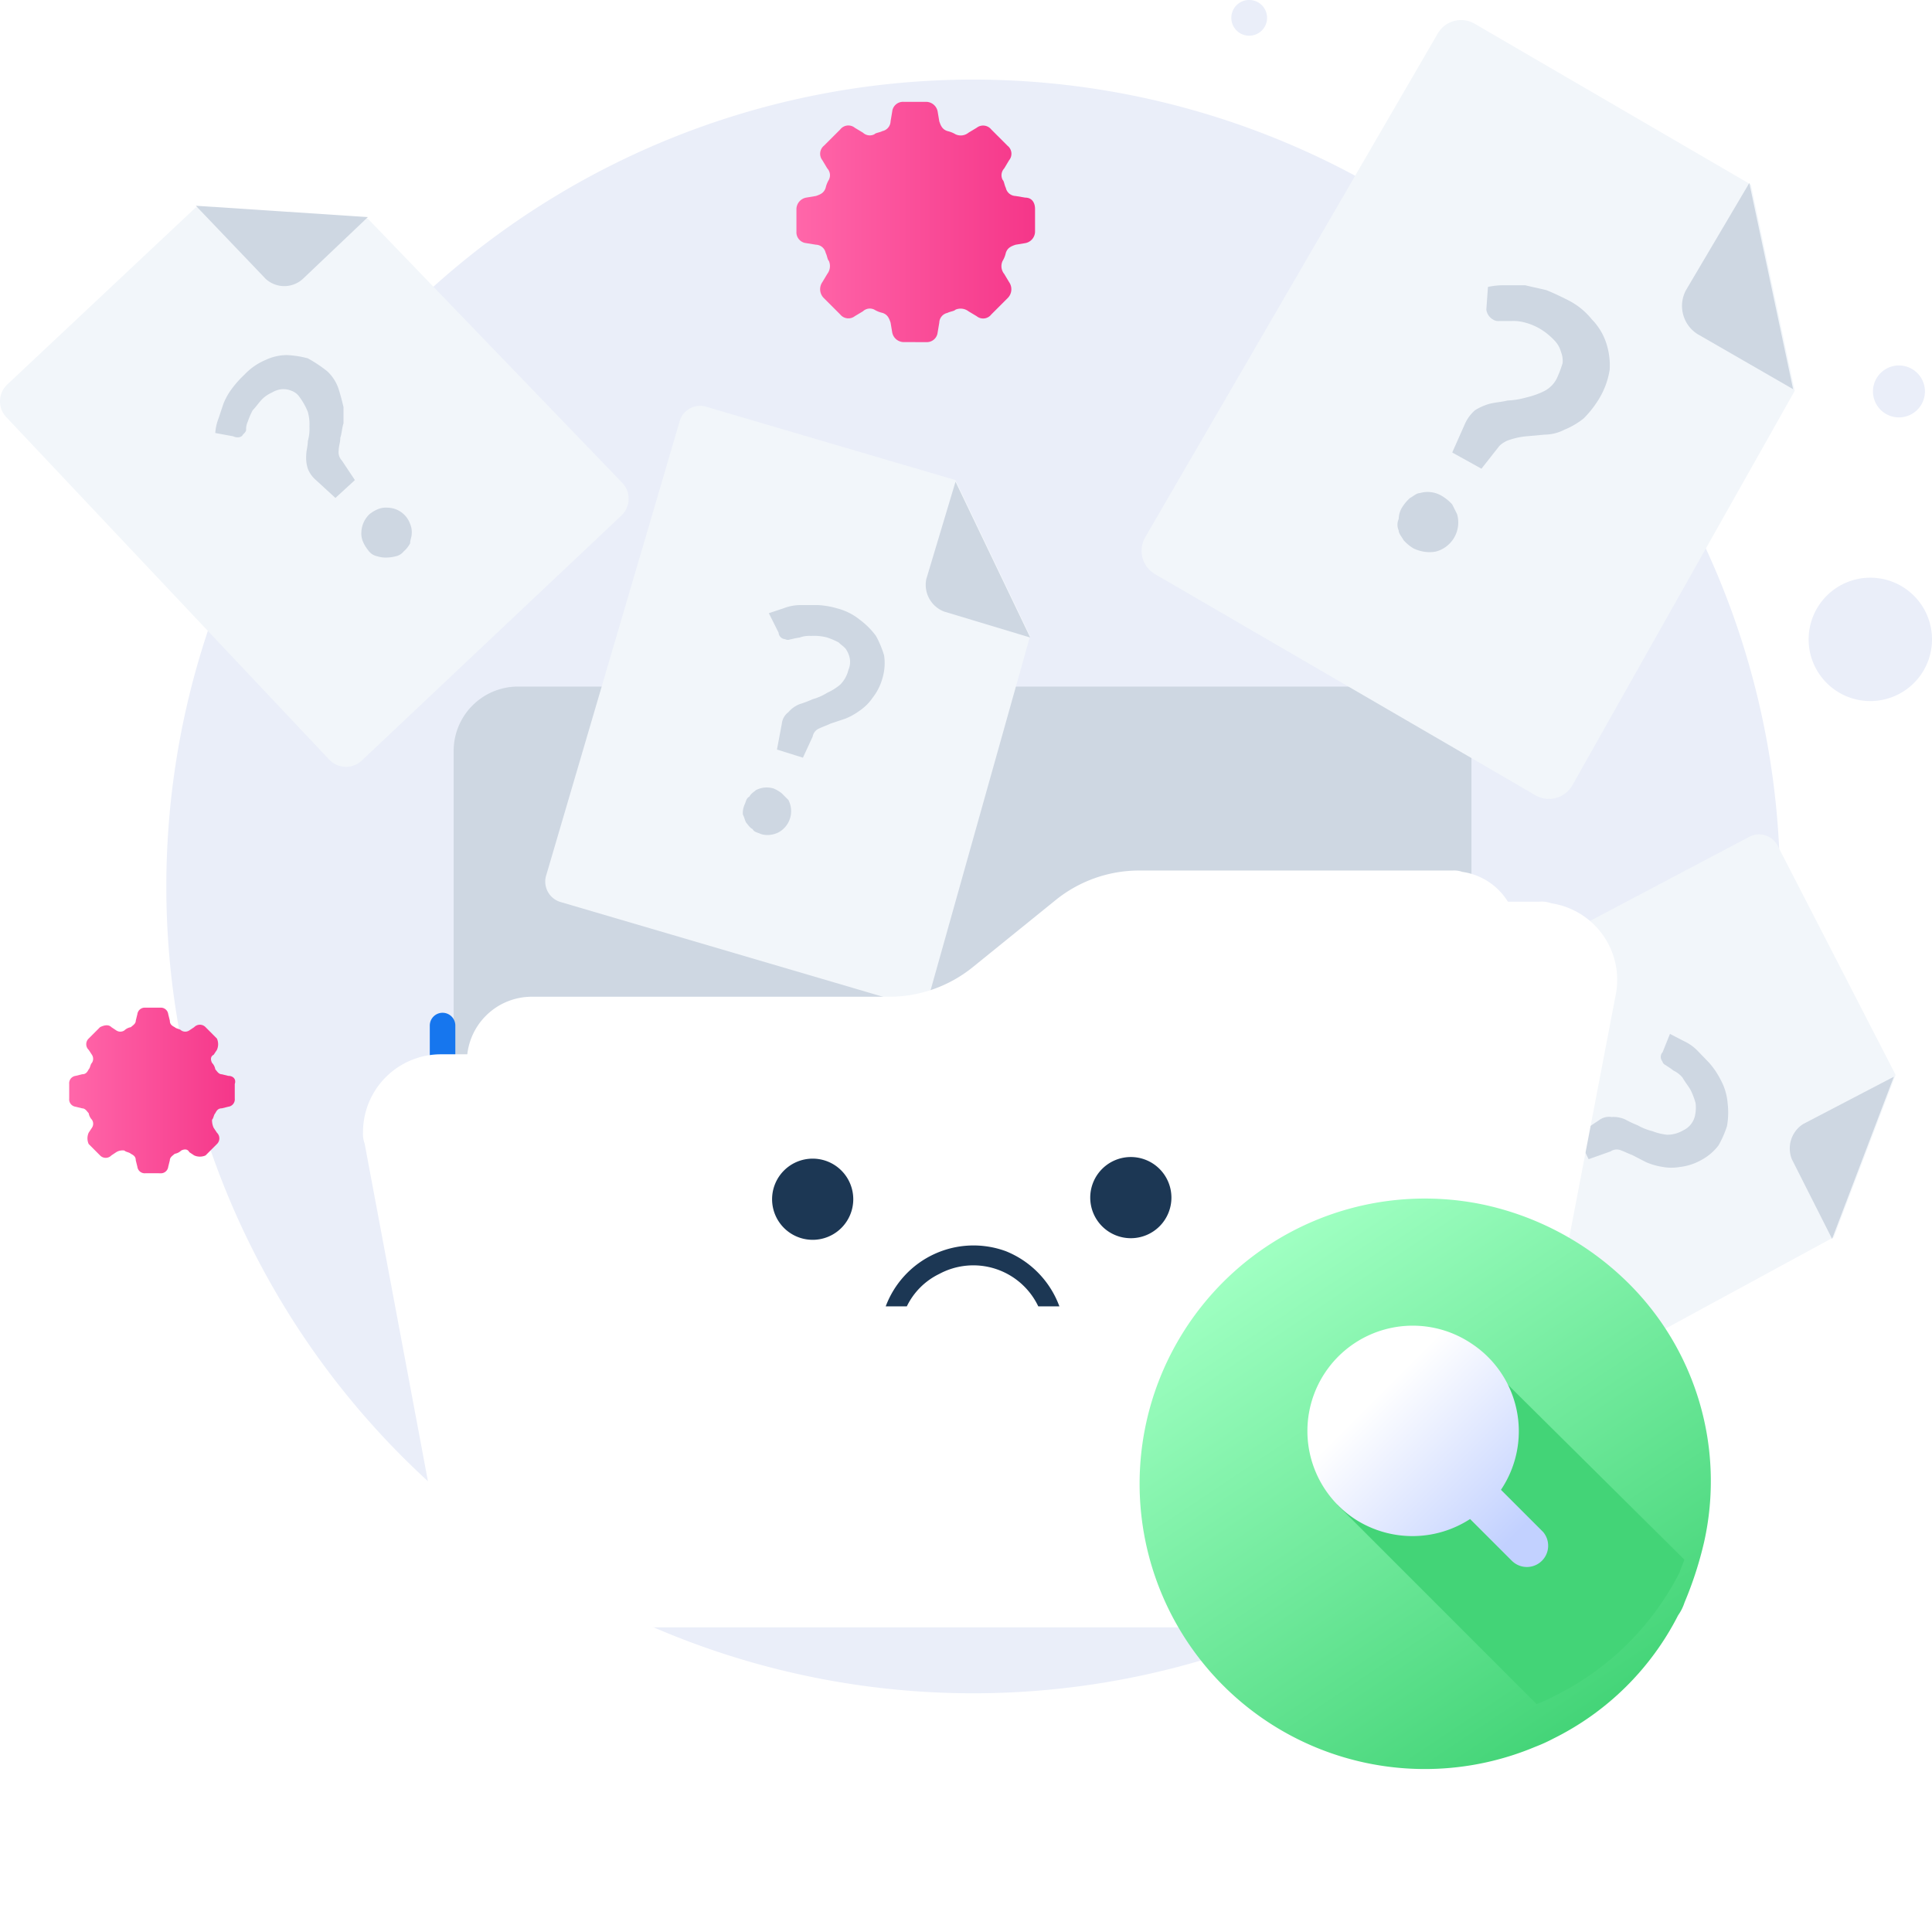<svg data-name="19" xmlns="http://www.w3.org/2000/svg" xmlns:xlink="http://www.w3.org/1999/xlink" width="226.994" height="224.196" viewBox="0 0 226.994 224.196">
    <defs>
        <linearGradient id="jkdmy7onxa" x1=".012" y1=".49" x2="1.002" y2=".49" gradientUnits="objectBoundingBox">
            <stop offset="0" stop-color="#ff66a9"/>
            <stop offset="1" stop-color="#f53689"/>
        </linearGradient>
        <linearGradient id="sgf3aoyukb" x1=".018" y1=".504" x2="1.004" y2=".504" xlink:href="#jkdmy7onxa"/>
        <linearGradient id="tiokr0trqe" x1=".232" y1=".091" x2=".789" y2=".925" gradientUnits="objectBoundingBox">
            <stop offset="0" stop-color="#9effc1"/>
            <stop offset="1" stop-color="#43d477"/>
        </linearGradient>
        <linearGradient id="7rdozw1zgf" x1=".871" y1=".872" x2=".288" y2=".29" gradientUnits="objectBoundingBox">
            <stop offset=".011" stop-color="#c2d1ff"/>
            <stop offset="1" stop-color="#fff"/>
        </linearGradient>
        <filter id="v143u9hx1c" x="9.652" y="72.936" width="213.348" height="151.26" filterUnits="userSpaceOnUse">
            <feOffset dy="11"/>
            <feGaussianBlur stdDeviation="11" result="blur"/>
            <feFlood flood-color="#657a93" flood-opacity=".18"/>
            <feComposite operator="in" in2="blur"/>
            <feComposite in="SourceGraphic"/>
        </filter>
        <filter id="xwxd8t1phd" x="121.882" y="128.812" width="91.125" height="91.072" filterUnits="userSpaceOnUse">
            <feOffset dy="5"/>
            <feGaussianBlur stdDeviation="4" result="blur-2"/>
            <feFlood flood-color="#43d477" flood-opacity=".161"/>
            <feComposite operator="in" in2="blur-2"/>
            <feComposite in="SourceGraphic"/>
        </filter>
    </defs>
    <path data-name="Path" d="M94.789 189.591A94.8 94.8 0 1 0 0 94.795a94.792 94.792 0 0 0 94.789 94.796z" transform="translate(19.542 9.361)" style="fill:#eaeef9"/>
    <path data-name="Path" d="M7.437 0h104.708a7.447 7.447 0 0 1 7.437 7.439v66a7.448 7.448 0 0 1-7.437 7.439H7.437A7.448 7.448 0 0 1 0 73.434v-66A7.573 7.573 0 0 1 7.437 0z" transform="translate(53.3 80.668)" style="fill:#ced7e2"/>
    <path data-name="Path" d="M12.138 12.6a7.248 7.248 0 1 0-10.24-.46 7.247 7.247 0 0 0 10.24.46z" transform="translate(212.499 67.874)" style="fill:#eaeef9"/>
    <path data-name="Path" d="M5.11 5.3A3.052 3.052 0 1 0 .8 5.111a3.053 3.053 0 0 0 4.31.189z" transform="translate(220.061 42.943)" style="fill:#eaeef9"/>
    <path data-name="Path" d="M3.513 3.648a2.1 2.1 0 1 0-2.964-.135 2.1 2.1 0 0 0 2.964.135z" transform="translate(144.672)" style="fill:#eaeef9"/>
    <path data-name="Path" d="m76.754 43.573-26.129 46.35a3.169 3.169 0 0 1-4.387 1.144L1.609 65.126a3.172 3.172 0 0 1-1.144-4.387L34.8 1.611A3.17 3.17 0 0 1 39.182.467l32.423 18.882z" transform="translate(134.114 2.343)" style="fill:#f2f6fa"/>
    <path data-name="Path" d="M7.9 0 .46 12.589a3.919 3.919 0 0 0 1.334 5.151l11.253 6.485" transform="translate(197.63 21.502)" style="fill:#ced7e2"/>
    <path d="M1.858 30.9a5.058 5.058 0 0 1-1.144-.954c-.19-.381-.571-.762-.571-1.144a1.631 1.631 0 0 1 0-1.335 2.754 2.754 0 0 1 .381-1.335 5.066 5.066 0 0 1 .954-1.144c.381-.19.763-.571 1.143-.571a3.245 3.245 0 0 1 2.671.379 5.162 5.162 0 0 1 1.144.954l.571 1.144a3.535 3.535 0 0 1-2.477 4.387 3.894 3.894 0 0 1-.761.074 4.309 4.309 0 0 1-1.911-.455zm4.578-11.254 1.525-3.435a4.637 4.637 0 0 1 1.144-1.525 6.663 6.663 0 0 1 1.717-.762c.763-.19 1.335-.19 2.1-.383a9.557 9.557 0 0 0 2.289-.381 9.17 9.17 0 0 0 2.1-.763 3.355 3.355 0 0 0 1.527-1.716 12.883 12.883 0 0 0 .562-1.526 2.82 2.82 0 0 0-.19-1.333 3.04 3.04 0 0 0-.763-1.337 8.154 8.154 0 0 0-1.335-1.144 6.979 6.979 0 0 0-2.1-.954A5.277 5.277 0 0 0 13.3 4.2h-1.333a1.152 1.152 0 0 1-.763-.19 1.577 1.577 0 0 1-.762-1.146l.19-2.67A8.567 8.567 0 0 1 12.73 0h2.287c.765.19 1.717.381 2.481.571.952.383 1.716.763 2.479 1.144a8.441 8.441 0 0 1 2.86 2.29 7.171 7.171 0 0 1 1.717 2.86 8.409 8.409 0 0 1 .381 3.05 9.415 9.415 0 0 1-1.144 3.244 12.256 12.256 0 0 1-1.906 2.479 9.118 9.118 0 0 1-2.285 1.338 5.109 5.109 0 0 1-2.29.571l-2.1.19a8.408 8.408 0 0 0-1.906.383 3.058 3.058 0 0 0-1.335.762l-2.1 2.67z" transform="translate(164.19 33.519)" style="fill:#ced7e2"/>
    <path data-name="Path" d="m43.224 1.334 29.943 31.09a2.714 2.714 0 0 1-.192 3.814L42.46 65.041a2.714 2.714 0 0 1-3.814-.192L.693 24.6a2.712 2.712 0 0 1 .19-3.814L23.008 0z" transform="translate(0 24.364)" style="fill:#f2f6fa"/>
    <path data-name="Path" d="m0 0 8.2 8.583a3.23 3.23 0 0 0 4.387 0l7.629-7.249" transform="translate(23.008 24.174)" style="fill:#ced7e2"/>
    <path data-name="Shape" d="M19.073 23.65a1.736 1.736 0 0 1-1.144-.762 4.077 4.077 0 0 1-.573-.954 2.4 2.4 0 0 1-.192-1.144 3.069 3.069 0 0 1 .956-2.1 4.042 4.042 0 0 1 .954-.571 2.415 2.415 0 0 1 1.144-.19 2.869 2.869 0 0 1 2.67 1.906 2.426 2.426 0 0 1 .19 1.144c0 .383-.19.763-.19 1.146a3.408 3.408 0 0 1-.763.952 1.616 1.616 0 0 1-.952.571 4.644 4.644 0 0 1-1.122.144 3.09 3.09 0 0 1-.978-.142zm-7.247-8.962a3.4 3.4 0 0 1-.954-1.337 4.162 4.162 0 0 1-.192-1.525c0-.573.192-1.144.192-1.717a5.33 5.33 0 0 0 .189-1.716 5.33 5.33 0 0 0-.189-1.716 7.759 7.759 0 0 0-.956-1.717 1.9 1.9 0 0 0-.954-.76 2.415 2.415 0 0 0-1.144-.19 2.686 2.686 0 0 0-1.143.383 3.931 3.931 0 0 0-1.144.762c-.383.383-.765.952-1.144 1.335a9.052 9.052 0 0 0-.573 1.337 2.057 2.057 0 0 0-.192.954c0 .189-.189.379-.379.571-.192.381-.763.381-1.144.19L0 9.156a5.523 5.523 0 0 1 .383-1.717q.283-.86.57-1.716a7.749 7.749 0 0 1 .954-1.717A12.367 12.367 0 0 1 3.433 2.29 7.258 7.258 0 0 1 5.912.571 5.912 5.912 0 0 1 8.391 0a11.21 11.21 0 0 1 2.481.383 15.915 15.915 0 0 1 2.287 1.525 4.929 4.929 0 0 1 1.335 2.1c.192.573.383 1.335.571 2.1V8.01c-.189.573-.189 1.144-.379 1.717 0 .573-.192.954-.192 1.525a1.4 1.4 0 0 0 .383 1.144l1.525 2.29-2.289 2.1z" transform="translate(25.296 41.72)" style="fill:#ced7e2"/>
    <path data-name="Path" d="m57 27.063-11.63 41.39a2.5 2.5 0 0 1-3.242 1.716L1.886 58.344A2.505 2.505 0 0 1 .169 55.1l15.64-53.214A2.5 2.5 0 0 1 19.051.169l29.18 8.583z" transform="translate(64.033 47.655)" style="fill:#f2f6fa"/>
    <path data-name="Path" d="M3.517 0 .084 11.445a3.363 3.363 0 0 0 2.1 3.814l10.109 3.05" transform="translate(108.748 56.598)" style="fill:#ced7e2"/>
    <path data-name="Shape" d="M2.1 26.894c-.381-.192-.762-.192-.952-.571-.383-.192-.571-.573-.763-.763-.19-.381-.19-.573-.383-.952a2.428 2.428 0 0 1 .192-1.146c.19-.381.19-.763.571-.952.19-.383.573-.573.763-.765a2.775 2.775 0 0 1 2.1-.19 4.115 4.115 0 0 1 .954.573l.762.762A2.836 2.836 0 0 1 4.2 26.7a2.9 2.9 0 0 1-1.3.317 2.521 2.521 0 0 1-.8-.123zm1.908-9.918.573-3.052a1.931 1.931 0 0 1 .762-1.335 3.414 3.414 0 0 1 1.337-.954 13.135 13.135 0 0 0 1.52-.573 6.663 6.663 0 0 0 1.72-.762 6.691 6.691 0 0 0 1.523-.954 3.682 3.682 0 0 0 .957-1.717 2.4 2.4 0 0 0 .192-1.143 2.724 2.724 0 0 0-.383-1.146c-.189-.381-.571-.573-.954-.952a9.168 9.168 0 0 0-1.335-.574 5.951 5.951 0 0 0-1.91-.189 3.269 3.269 0 0 0-1.333.189 8.07 8.07 0 0 0-.954.192c-.19 0-.383.19-.763 0a.821.821 0 0 1-.76-.763L3.052.954 4.768.383A5.655 5.655 0 0 1 6.677 0h2.1a9.591 9.591 0 0 1 2.287.383 7.022 7.022 0 0 1 2.671 1.335 9.052 9.052 0 0 1 1.905 1.907 11.61 11.61 0 0 1 .954 2.287 6.136 6.136 0 0 1-.19 2.671 6.482 6.482 0 0 1-1.146 2.29 5.743 5.743 0 0 1-1.524 1.527 7.707 7.707 0 0 1-1.716.954l-1.719.573c-.379.192-.952.381-1.335.571a1.271 1.271 0 0 0-.762.954L7.058 17.93z" transform="translate(87.279 71.093)" style="fill:#ced7e2"/>
    <path data-name="Path" d="M60.831 47.308 22.8 67.971a2.469 2.469 0 0 1-3.472-1.113L.286 29.882a2.534 2.534 0 0 1 1.174-3.494L50.82.308a2.47 2.47 0 0 1 3.474 1.111L68.1 28.238z" transform="translate(154.622 98.056)" style="fill:#f2f6fa"/>
    <path data-name="Path" d="M12.233 0 1.581 5.556A3.4 3.4 0 0 0 .253 9.717l4.72 9.339" transform="translate(210.284 126.506)" style="fill:#ced7e2"/>
    <path data-name="Shape" d="m2.941 18.692-1.076-.009A2.7 2.7 0 0 1 .287 17.32a4.059 4.059 0 0 1-.238-1.079 2.845 2.845 0 0 1 .032-1.077c.145-.4.421-.668.428-.938.277-.266.684-.4.959-.665.409-.129.684-.395 1.084-.259a2.9 2.9 0 0 1 1.077.011A2.693 2.693 0 0 1 5.2 14.674a4.144 4.144 0 0 1 .24 1.079c-.009.272-.021.809-.03 1.079a2.758 2.758 0 0 1-1.391 1.6 4.222 4.222 0 0 1-1.077.259zm15.693-3.082a7.62 7.62 0 0 1-1.867-.555l-1.592-.823c-.4-.139-.931-.413-1.331-.55a1.267 1.267 0 0 0-1.215.123l-2.58.917-1.4-2.841 2.6-1.726a1.957 1.957 0 0 1 1.492-.39 3.356 3.356 0 0 1 1.606.286 12.8 12.8 0 0 0 1.462.686 6.639 6.639 0 0 0 1.728.689 6.564 6.564 0 0 0 1.737.421 3.718 3.718 0 0 0 1.9-.522 2.483 2.483 0 0 0 1.4-1.871 4.335 4.335 0 0 0 .037-1.345 9.125 9.125 0 0 0-.5-1.352c-.254-.54-.647-.949-1.03-1.626a3.147 3.147 0 0 0-1.054-.816 7.638 7.638 0 0 0-.793-.547c-.13-.138-.4-.139-.524-.545a.817.817 0 0 1 .032-1.076L19.605 0 21.2.825a5.483 5.483 0 0 1 1.585 1.091c.524.541.915.95 1.439 1.493a9.336 9.336 0 0 1 1.292 1.9 6.946 6.946 0 0 1 .864 2.835 9.076 9.076 0 0 1-.076 2.692 11.848 11.848 0 0 1-1.005 2.28 6.3 6.3 0 0 1-2.065 1.73 6.539 6.539 0 0 1-2.446.786 5.8 5.8 0 0 1-2.151-.023z" transform="translate(176.602 121.478)" style="fill:#ced7e2"/>
    <path data-name="Shape" d="M12.588 28.229a1.391 1.391 0 0 1-1.335-1.144l-.192-1.144c-.189-.571-.379-.954-.952-1.144a3.157 3.157 0 0 1-.954-.381 1.176 1.176 0 0 0-1.337.192l-.952.571a1.235 1.235 0 0 1-1.717-.192l-1.906-1.906a1.465 1.465 0 0 1-.19-1.908l.573-.954a1.535 1.535 0 0 0 .189-1.525c-.189-.192-.189-.571-.381-.954a1.211 1.211 0 0 0-1.144-.954L1.144 16.6A1.276 1.276 0 0 1 0 15.259v-2.67a1.4 1.4 0 0 1 1.144-1.335l1.144-.192c.571-.189.954-.379 1.144-.954a3.287 3.287 0 0 1 .381-.952 1.178 1.178 0 0 0-.189-1.335l-.573-.956a1.231 1.231 0 0 1 .19-1.716l1.908-1.905a1.205 1.205 0 0 1 1.717-.192l.952.573a1.175 1.175 0 0 0 1.337.189c.19-.189.573-.189.954-.379a1.207 1.207 0 0 0 .952-1.144l.192-1.146A1.275 1.275 0 0 1 12.588 0h2.67a1.393 1.393 0 0 1 1.335 1.144l.192 1.146c.19.571.379.954.954 1.144a3.251 3.251 0 0 1 .952.379 1.44 1.44 0 0 0 1.527-.189l.954-.573a1.23 1.23 0 0 1 1.716.192l1.905 1.907a1.2 1.2 0 0 1 .192 1.716l-.571.956a1.173 1.173 0 0 0-.192 1.335c.192.19.192.573.381.952a1.208 1.208 0 0 0 1.144.954l1.144.192c.763 0 1.144.573 1.144 1.335v2.67a1.394 1.394 0 0 1-1.144 1.34l-1.144.19c-.571.19-.952.383-1.144.954a3.174 3.174 0 0 1-.381.954 1.437 1.437 0 0 0 .192 1.525l.571.954a1.466 1.466 0 0 1-.192 1.908l-1.906 1.906a1.206 1.206 0 0 1-1.716.192l-.954-.571a1.531 1.531 0 0 0-1.527-.192c-.19.192-.571.189-.952.381a1.207 1.207 0 0 0-.954 1.144l-.192 1.144a1.274 1.274 0 0 1-1.335 1.144z" transform="translate(93.574 11.965)" style="fill:url(#jkdmy7onxa)"/>
    <path data-name="Shape" d="M8.964 19.454a.872.872 0 0 1-.954-.762l-.189-.762c0-.383-.192-.573-.575-.763-.19-.19-.57-.19-.762-.383a1.422 1.422 0 0 0-.954.192l-.573.381a.92.92 0 0 1-1.333 0L2.29 16.022a1.621 1.621 0 0 1 0-1.337l.379-.573a.843.843 0 0 0 0-.952 1.451 1.451 0 0 1-.379-.76c-.192-.19-.383-.571-.763-.571l-.763-.19A.874.874 0 0 1 0 10.682V8.964a.874.874 0 0 1 .763-.954l.763-.189c.381 0 .571-.192.763-.575.19-.19.19-.571.379-.762a.861.861 0 0 0 0-.954l-.378-.572a.917.917 0 0 1 0-1.333l1.335-1.336c.381-.19.954-.383 1.333 0l.573.381a.853.853 0 0 0 .954 0 1.463 1.463 0 0 1 .762-.381c.192-.19.575-.383.575-.762L8.01.762A.874.874 0 0 1 8.964 0h1.717a.874.874 0 0 1 .954.762l.19.765c0 .379.189.571.571.762.19.19.573.192.762.381a.853.853 0 0 0 .954 0l.573-.381a.922.922 0 0 1 1.337 0l1.333 1.337a1.627 1.627 0 0 1 0 1.333l-.381.573c-.381.192-.381.571-.19.954a1.448 1.448 0 0 1 .383.762c.189.192.379.575.762.575l.762.189c.575 0 .954.383.763.954v1.717a.873.873 0 0 1-.763.954l-.762.19c-.383 0-.573.192-.762.571-.192.192-.192.573-.383.763a2.067 2.067 0 0 0 .19.952l.381.573a.922.922 0 0 1 0 1.337l-1.333 1.335a1.635 1.635 0 0 1-1.337 0l-.573-.381c-.189-.383-.571-.383-.954-.192a1.429 1.429 0 0 1-.762.383c-.19.19-.571.381-.571.763l-.19.762a.872.872 0 0 1-.954.762z" transform="translate(8.13 118.397)" style="fill:url(#sgf3aoyukb)"/>
    <path data-name="Path" d="M122.824 2.67v32.616a7.652 7.652 0 0 1-7.629 7.631H7.629A7.652 7.652 0 0 1 0 35.286V0" transform="translate(51.997 120.495)" style="fill:none;stroke:#1676ee;stroke-linecap:round;stroke-linejoin:round;stroke-miterlimit:10;stroke-width:3px"/>
    <path data-name="Path" d="M115.824 0H78.92a15.62 15.62 0 0 0-9.745 3.472l-9.745 7.887a15.624 15.624 0 0 1-9.745 3.472H7.668A7.624 7.624 0 0 0 0 22.4a2.643 2.643 0 0 0 .161 1.1l7.668 40.4a7.84 7.84 0 0 0 7.671 6.629h89.464a7.7 7.7 0 0 0 7.668-6.469l10.7-55.224a7.537 7.537 0 0 0-6.389-8.679A2.769 2.769 0 0 0 115.824 0z" transform="translate(54.856 102.281)" style="fill:#fff"/>
    <g style="filter:url(#v143u9hx1c)">
        <path data-name="Path" d="M138.272 0H94.215a18.515 18.515 0 0 0-11.634 4.2l-11.633 9.534a18.515 18.515 0 0 1-11.633 4.2H9.153A9.155 9.155 0 0 0 0 27.085a3.261 3.261 0 0 0 .19 1.336l9.155 48.828A9.4 9.4 0 0 0 18.5 85.26h106.8a9.226 9.226 0 0 0 9.155-7.821l12.779-66.758A9.1 9.1 0 0 0 139.608.19a3.262 3.262 0 0 0-1.336-.19z" transform="translate(42.65 94.94)" style="fill:#fff"/>
    </g>
    <path data-name="Path" d="M4.767 9.537A4.769 4.769 0 1 0 0 4.769a4.768 4.768 0 0 0 4.767 4.768z" transform="translate(90.714 136.135)" style="fill:#1c3754"/>
    <path data-name="Path" d="M4.769 9.537A4.769 4.769 0 1 0 0 4.769a4.769 4.769 0 0 0 4.769 4.768z" transform="translate(128.094 135.945)" style="fill:#1c3754"/>
    <path data-name="Path" d="M20.408 7.172h-2.48A8.45 8.45 0 0 0 6.295 3.358 8.209 8.209 0 0 0 2.48 7.172H0A11.018 11.018 0 0 1 14.114.687a11.116 11.116 0 0 1 6.294 6.485z" transform="translate(104.063 146.321)" style="fill:#1c3754"/>
    <g style="filter:url(#xwxd8t1phd)">
        <path data-name="Path" d="M66.332 40.4a43.569 43.569 0 0 1-2.288 7.059 5.719 5.719 0 0 1-.762 1.524A32.73 32.73 0 0 1 48.6 63.477a18.774 18.774 0 0 1-2.1.952A33.514 33.514 0 1 1 40.395.724a34.468 34.468 0 0 1 16.974 9.155A32.778 32.778 0 0 1 66.332 40.4z" transform="translate(133.88 135.81)" style="fill:url(#tiokr0trqe)"/>
    </g>
    <path data-name="Path" d="M40.813 21.744c-.19.572-.38.952-.57 1.524a32.724 32.724 0 0 1-14.688 14.5 18.6 18.6 0 0 1-2.1.952L0 15.26l5.721.19 6.1.19 4.387-3.052s3.434-5.913 3.242-6.293-4-6.295-4-6.295l4.2.762z" transform="translate(157.085 161.504)" style="fill:#43d477"/>
    <path data-name="Shape" d="m24.033 27.658-4.96-4.96a12.432 12.432 0 0 1-13.54 0A12.378 12.378 0 1 1 19.265 2.1 12.326 12.326 0 0 1 22.7 19.265l4.96 4.96a2.5 2.5 0 0 1-3.623 3.433z" transform="translate(153.65 155.779)" style="fill:url(#7rdozw1zgf)"/>
</svg>
